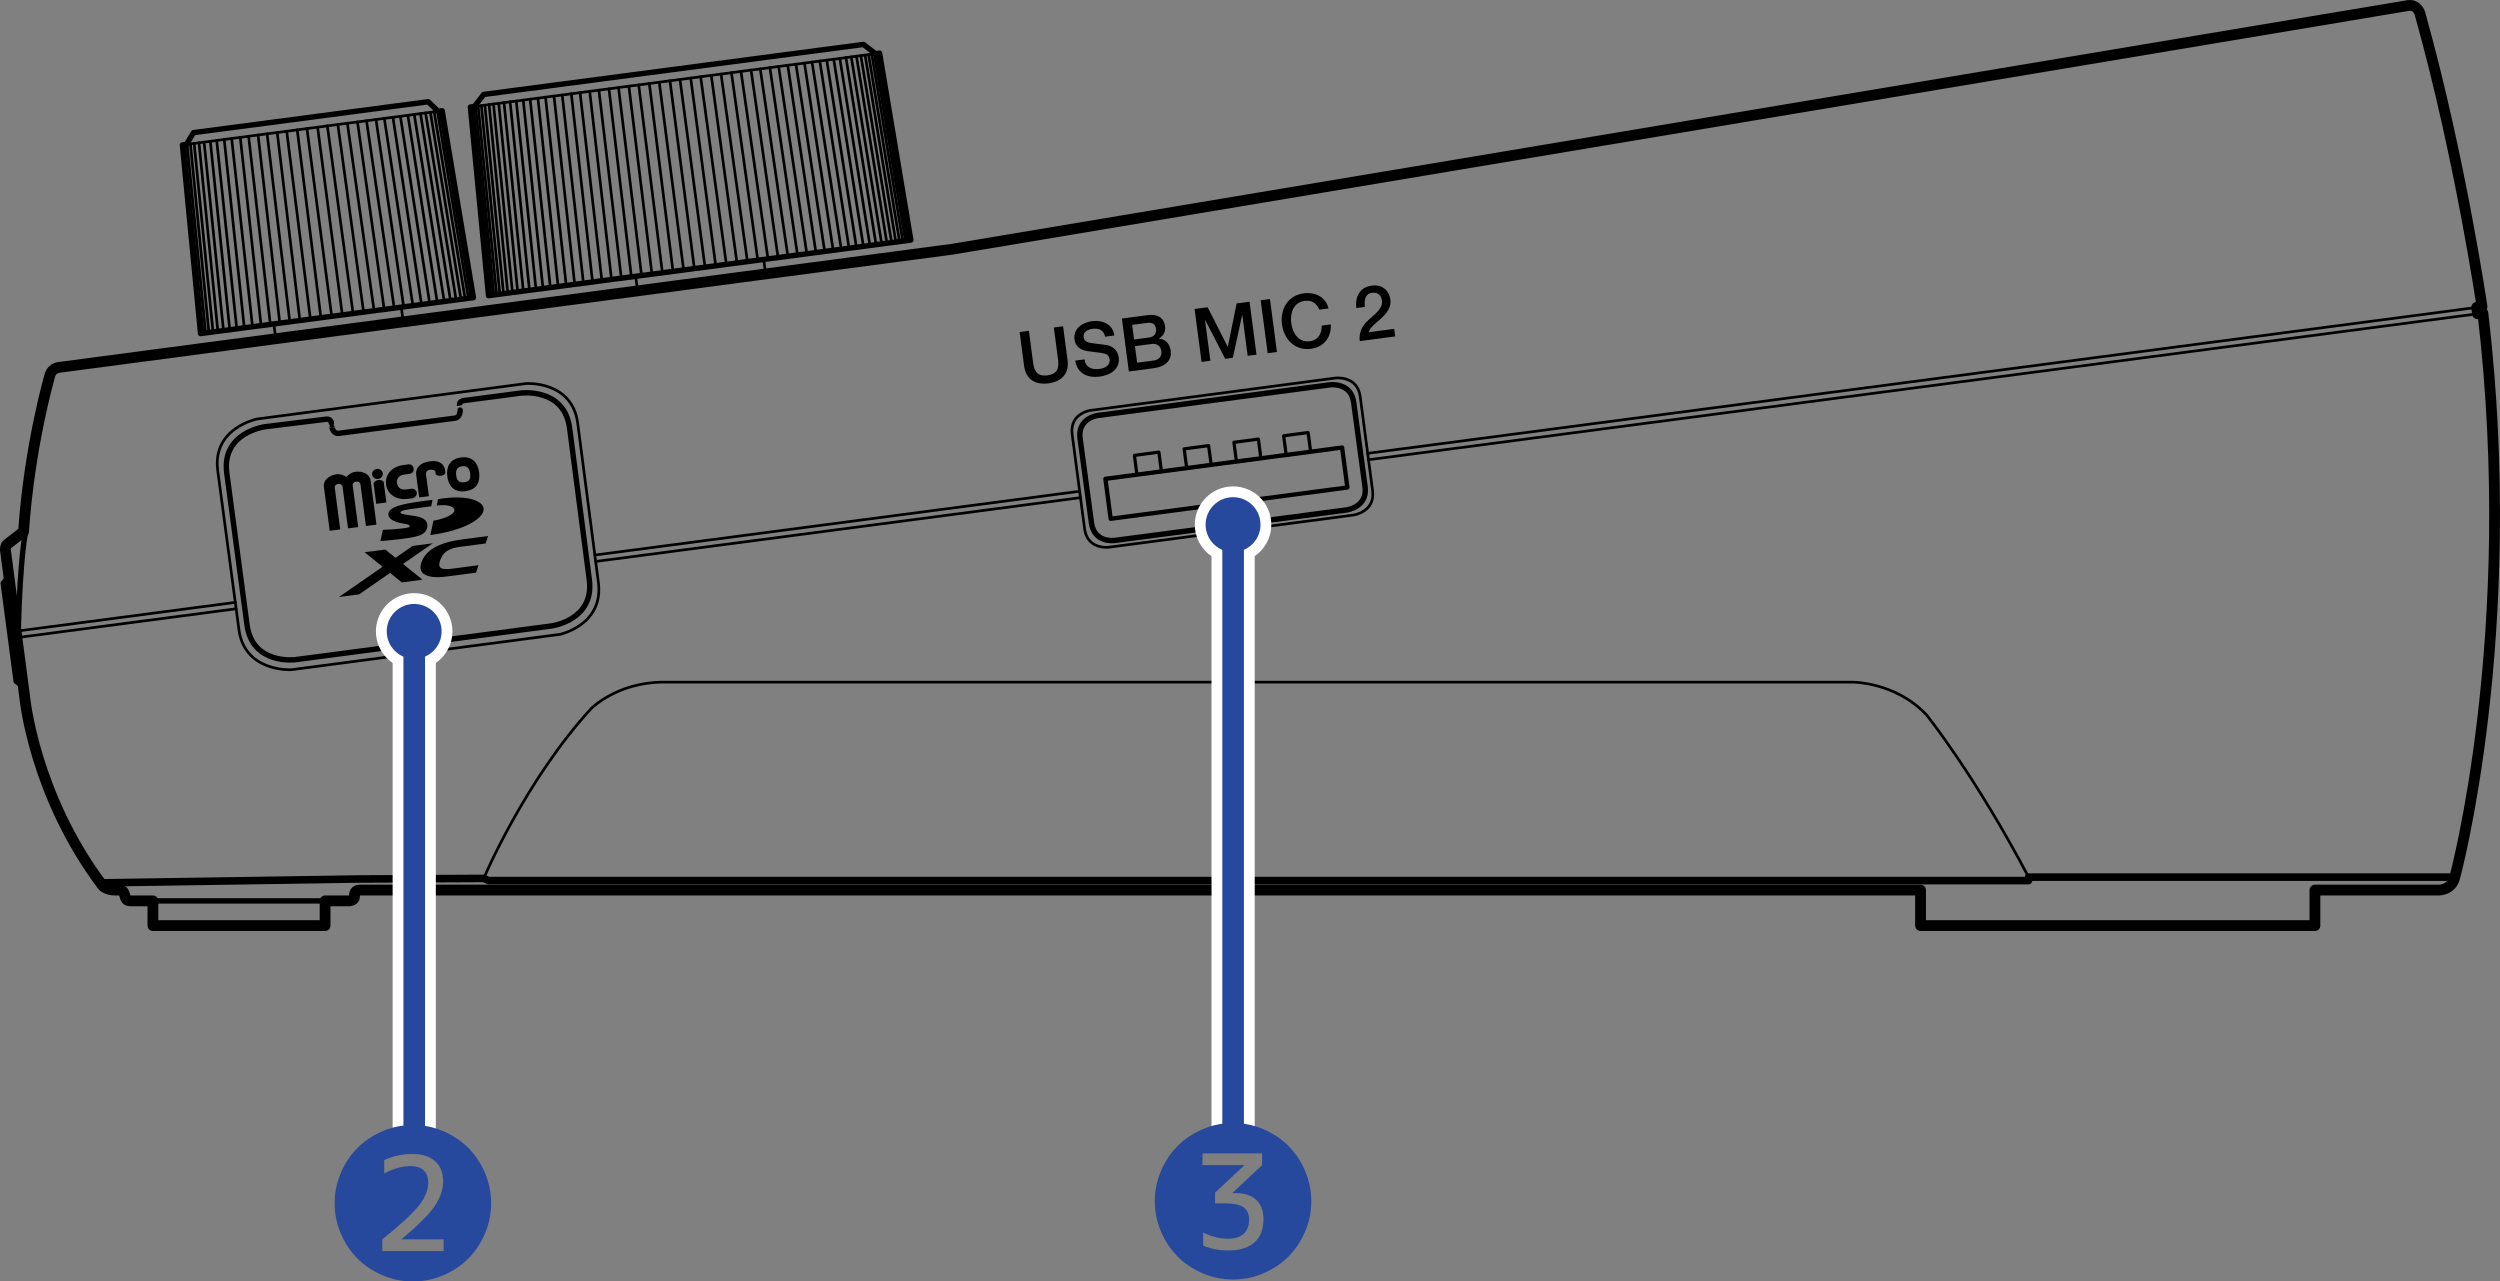 <?xml version="1.0" encoding="utf-8"?>
<!-- Generator: Adobe Illustrator 27.0.0, SVG Export Plug-In . SVG Version: 6.00 Build 0)  -->
<svg version="1.1" xmlns="http://www.w3.org/2000/svg" xmlns:xlink="http://www.w3.org/1999/xlink" x="0px" y="0px"
	 width="231.555px" height="118.694px" viewBox="0 0 231.555 118.694" style="enable-background:new 0 0 231.555 118.694;"
	 xml:space="preserve">
<rect x="0" y="0" width="231.555" height="118.694" fill="#808080" stroke="none"/>
<style type="text/css">
	.st0{display:none;}
	
		.st1{display:inline;fill:#B8B8B8;stroke:#8C8C8C;stroke-width:0.3;stroke-linecap:round;stroke-linejoin:round;stroke-miterlimit:2;}
	.st2{display:inline;fill:none;stroke:#8C8C8C;stroke-width:0.2;stroke-linecap:round;stroke-linejoin:round;stroke-miterlimit:2;}
	.st3{display:inline;}
	
		.st4{display:inline;fill-rule:evenodd;clip-rule:evenodd;fill:none;stroke:#8C8C8C;stroke-width:0.2;stroke-linecap:round;stroke-linejoin:round;stroke-miterlimit:10;}
	.st5{display:inline;fill:none;stroke:#8C8C8C;stroke-width:0.2;stroke-linecap:round;stroke-linejoin:round;stroke-miterlimit:10;}
	
		.st6{display:inline;fill:#FFFFFF;stroke:#000000;stroke-width:0.3;stroke-linecap:round;stroke-linejoin:round;stroke-miterlimit:2;}
	.st7{display:inline;fill:none;stroke:#000000;stroke-width:0.3;stroke-linecap:round;stroke-linejoin:round;stroke-miterlimit:2;}
	.st8{fill:none;stroke:#000000;stroke-linecap:round;stroke-linejoin:round;stroke-miterlimit:10;}
	.st9{fill:none;stroke:#000000;stroke-width:0.5;stroke-linecap:round;stroke-linejoin:round;stroke-miterlimit:10;}
	.st10{fill:none;stroke:#000000;stroke-width:0.25;stroke-linecap:round;stroke-linejoin:round;stroke-miterlimit:10;}
	.st11{fill:none;stroke:#000000;stroke-width:0.7;stroke-linecap:round;stroke-linejoin:round;stroke-miterlimit:10;}
	.st12{fill:none;stroke:#000000;stroke-width:0.5;stroke-linecap:round;stroke-linejoin:round;stroke-miterlimit:2;}
	.st13{fill:none;stroke:#000000;stroke-width:0.25;stroke-linecap:round;stroke-linejoin:round;stroke-miterlimit:2;}
	.st14{fill:none;stroke:#000000;stroke-width:0.4;stroke-linecap:round;stroke-linejoin:round;stroke-miterlimit:2;}
	.st15{fill:none;stroke:#000000;stroke-width:0.3;stroke-linecap:round;stroke-linejoin:round;stroke-miterlimit:2;}
	.st16{fill:none;stroke:#FFFFFF;stroke-width:4;stroke-miterlimit:10;}
	.st17{stroke:#FFFFFF;stroke-width:2;stroke-miterlimit:10;}
	.st18{fill:#26499D;}
	.st19{fill:none;stroke:#26499D;stroke-width:2;stroke-miterlimit:10;}
</style>
<g id="レイヤー_4" class="st0">
	<path class="st1" d="M242.549,194.004l-0.073,0.01l-0.102,0.017l-0.154,0.026l-0.176,0.028l-0.174,0.03l-0.274,0.046l-0.311,0.052
		l-0.283,0.047l-0.305,0.051l-0.303,0.051l-0.433,0.072l-0.284,0.048l-0.403,0.068l-0.461,0.077l-0.37,0.062l-0.41,0.069
		l-0.324,0.054l-0.347,0.058l-0.359,0.06l-0.261,0.044l-0.295,0.049l-0.351,0.059l-0.279,0.047l-0.337,0.056l-0.322,0.054
		l-0.345,0.058l-0.37,0.062l-0.369,0.062l-0.428,0.072l-0.382,0.064l-0.37,0.062l-0.359,0.06l-0.389,0.065l-0.261,0.044l-0.31,0.052
		l-0.334,0.056l-0.284,0.048l-0.308,0.052l-0.266,0.044l-0.266,0.044l-0.365,0.061l-0.275,0.046l-0.265,0.044l-0.296,0.05
		l-0.221,0.037l-0.313,0.052l-0.36,0.06l-0.355,0.059l-0.342,0.057l-0.376,0.063l-0.329,0.055l-0.24,0.04l-0.305,0.051l-0.27,0.045
		l-0.299,0.05l-0.279,0.047l-0.331,0.055l-0.356,0.06l-0.422,0.071l-0.321,0.054l-0.381,0.064l-0.371,0.062l-0.418,0.07
		l-0.398,0.067l-0.415,0.069l-0.362,0.061l-0.386,0.065l-0.482,0.081l-0.424,0.071l-0.361,0.06l-0.472,0.079l-0.313,0.052
		l-0.277,0.046l-0.294,0.049l-0.319,0.053l-0.531,0.089l-0.421,0.07l-0.462,0.077l-0.413,0.069l-0.356,0.06l-0.394,0.066
		l-0.436,0.073l-0.337,0.056l-0.271,0.045l-0.32,0.054l-0.399,0.067l-0.373,0.062l-0.322,0.054l-0.298,0.05l-0.295,0.049
		l-0.295,0.049l-0.386,0.065l-0.333,0.056l-0.565,0.094l-0.421,0.07l-0.467,0.078l-0.673,0.113l-0.382,0.064l-0.474,0.079
		l-0.718,0.12l-0.521,0.087l-0.987,0.165l-0.553,0.093l-28.317,4.741c0,0-0.422-0.229-1.01-0.135
		c-0.588,0.094-0.892,0.452-0.892,0.452l-51.237,8.563l-8.865,1.528l-9.416,1.541l-15.61,2.055l-0.182-1.383l13.628-1.794
		l-2.897-17.309l-0.374,0.049l-1.118-0.858l-0.692,0.091l-0.003-0.02l-14.228,1.873l0.003,0.02l-20.255,2.667l-0.858,1.118
		l-0.374,0.049l1.682,17.469l13.627-1.794l0.183,1.383l-21.736,2.862l-0.181-1.383l6.707-0.883l-2.897-17.309l-0.371,0.049
		l-0.921-0.884l-0.692,0.091l-0.003-0.02l-7.509,0.989l0.003,0.02l-13.536,1.782l-0.66,1.092l-0.371,0.049l1.682,17.469l6.784-0.893
		l0.187,1.383l-20.171,2.656c0,0-0.622,0.093-0.783,0.73c-0.161,0.637-0.22,0.87-0.22,0.87l-0.349,1.46l-0.185,0.845l-0.083,0.38
		l-0.238,1.168l-0.116,0.608l-0.222,1.234l-0.123,0.743l-0.074,0.446l-0.117,0.775l-0.076,0.506l-0.176,1.301l-0.121,0.988
		l-0.122,1.115l-0.043,0.419l-0.104,1.084l-0.046,0.531l-1.456,1.117c0,0-0.272,0.205-0.233,0.496
		c0.038,0.291,0.353,2.678,0.353,2.678l-0.2,0.026l-0.343,0.447l1.197,9.09l0.447,0.343l0.185-0.024l0.074,0.552l0.047,0.334
		l0.048,0.344l0.057,0.365l0.054,0.33l0.058,0.328l0.079,0.448l0.084,0.422l0.092,0.461l0.117,0.527l0.113,0.496l0.122,0.502
		l0.109,0.416l0.091,0.348l0.129,0.456l0.124,0.435l0.139,0.451l0.116,0.375l0.211,0.636l0.247,0.702l0.241,0.645l0.221,0.565
		l0.199,0.493l0.279,0.651l0.351,0.775l0.305,0.635l0.105,0.213l0.249,0.49l0.2,0.382l0.235,0.437l0.249,0.442l0.271,0.471
		l0.33,0.554l0.321,0.512l0.2,0.315l0.3,0.454l0.43,0.624l0.396,0.551l0.179,0.246c0,0,0.107,0.135,0.169,0.192
		c0.062,0.057,0.17,0.148,0.236,0.189c0.066,0.041,0.209,0.124,0.273,0.143c0.065,0.02,0.165,0.061,0.246,0.077
		c0.08,0.016,0.187,0.035,0.264,0.037c0.077,0.003,0.342,0.003,0.342,0.003l0.3,0.001c0,0,0.149,0.011,0.232,0.094
		c0.074,0.074,0.094,0.093,0.122,0.184c0.029,0.091,0.138,0.439,0.138,0.439s0.046,0.137,0.127,0.188
		c0.081,0.052,0.111,0.077,0.214,0.089c0.103,0.011,2.196,0.002,2.196,0.002l0,2.292l15.945,0l-0.011-2.291l2.395-0.005
		c0,0,0.128-0.004,0.244-0.129c0,0,0.094-0.082,0.101-0.249c0.007-0.166,0.01-0.234,0.01-0.234s0.006-0.155,0.098-0.245
		c0.092-0.089,0.162-0.137,0.336-0.137c0.174,0,11.352,0,11.352,0l14.322-0.002l9.901,0.001l95.979,0l10.093,0h2.935v3.289l36.608,0
		l0-3.289l11.437,0.002c0,0,1.146-0.03,1.461-1.198l-0.009-0.004l0.194-0.765l0.199-0.815l0.199-0.849l0.172-0.76l0.182-0.837
		l0.164-0.787l0.148-0.738l0.149-0.774l0.151-0.816l0.137-0.773l0.127-0.75l0.125-0.77l0.109-0.702l0.113-0.757l0.092-0.643
		l0.098-0.715l0.102-0.786l0.088-0.707l0.072-0.606l0.078-0.684l0.073-0.677l0.069-0.669l0.07-0.71l0.057-0.605l0.057-0.647
		l0.059-0.704l0.049-0.619l0.047-0.62l0.045-0.628l0.041-0.615l0.036-0.567l0.037-0.613l0.029-0.504l0.034-0.634l0.024-0.487
		l0.031-0.653l0.019-0.429l0.027-0.661l0.021-0.57l0.034-1.014l0.024-0.799l0.027-1.083l0.018-0.851l0.015-0.889l0.014-1.092
		l0.01-1.151l0.006-1.234l0-1.467l-0.002-0.821l-0.037-2.694c0,0-0.081-2.235-0.1-2.601c-0.019-0.366-0.097-1.747-0.151-2.445
		c-0.054-0.698-0.129-1.611-0.235-2.721c-0.106-1.11-0.213-2.112-0.282-2.702c-0.07-0.59-0.253-2.033-0.253-2.033l-0.496,0.065
		c0,0-0.104-0.589-0.078-0.593c0.026-0.003,0.494-0.065,0.494-0.065l-0.063-0.49l-0.178-1.194c0,0-0.08-0.572-0.104-0.705
		c-0.023-0.133-0.111-0.722-0.139-0.879c-0.027-0.158-0.134-0.803-0.134-0.803l-0.112-0.68l-0.116-0.679l-0.085-0.485l-0.114-0.64
		l-0.179-0.977l-0.117-0.624l-0.104-0.546l-0.209-1.062l-0.193-0.96l-0.162-0.789l-0.178-0.845l-0.144-0.677l-0.211-0.968
		l-0.21-0.95l-0.202-0.895l-0.14-0.616l-0.169-0.728l-0.255-1.08l-0.191-0.804l-0.191-0.787l-0.303-1.24l-0.222-0.895l-0.254-1.014
		l-0.265-1.044l-0.28-1.088l-0.259-1.004l-0.182-0.698l-0.082-0.311l-0.018-0.072l-0.033-0.073l-0.049-0.1l-0.071-0.107
		l-0.105-0.117l-0.099-0.083l-0.166-0.097l-0.124-0.049l-0.162-0.036c0,0-0.119-0.01-0.144-0.009
		C242.608,194.001,242.549,194.004,242.549,194.004z"/>
	<line class="st2" x1="21.604" y1="256.913" x2="21.031" y2="252.565"/>
	<line class="st2" x1="21.447" y1="251.907" x2="21.525" y2="252.5"/>
	<line class="st2" x1="42.132" y1="249.787" x2="42.054" y2="249.194"/>
	<line class="st2" x1="50.183" y1="222.794" x2="47.893" y2="205.405"/>
	<line class="st2" x1="48.879" y1="205.275" x2="51.168" y2="222.665"/>
	<line class="st2" x1="48.212" y1="223.054" x2="46.018" y2="205.652"/>
	<line class="st2" x1="46.991" y1="205.524" x2="49.186" y2="222.926"/>
	<line class="st2" x1="46.302" y1="223.305" x2="44.2" y2="205.891"/>
	<line class="st2" x1="45.138" y1="205.768" x2="47.239" y2="223.182"/>
	<line class="st2" x1="44.499" y1="223.543" x2="42.486" y2="206.117"/>
	<line class="st2" x1="43.364" y1="206.001" x2="45.378" y2="223.427"/>
	<line class="st2" x1="42.849" y1="223.76" x2="40.917" y2="206.324"/>
	<line class="st2" x1="41.714" y1="206.219" x2="43.646" y2="223.655"/>
	<line class="st2" x1="41.391" y1="223.952" x2="39.531" y2="206.506"/>
	<line class="st2" x1="40.229" y1="206.414" x2="42.088" y2="223.86"/>
	<line class="st2" x1="40.162" y1="224.114" x2="38.364" y2="206.66"/>
	<line class="st2" x1="38.944" y1="206.583" x2="40.742" y2="224.037"/>
	<line class="st2" x1="39.192" y1="224.241" x2="37.444" y2="206.781"/>
	<line class="st2" x1="37.891" y1="206.722" x2="39.64" y2="224.182"/>
	<line class="st2" x1="38.505" y1="224.332" x2="36.793" y2="206.866"/>
	<line class="st2" x1="37.098" y1="206.826" x2="38.809" y2="224.292"/>
	<line class="st2" x1="36.582" y1="206.894" x2="38.271" y2="224.363"/>
	<line class="st2" x1="63.08" y1="221.096" x2="60.191" y2="203.786"/>
	<line class="st2" x1="62.542" y1="221.167" x2="59.675" y2="203.854"/>
	<line class="st2" x1="59.979" y1="203.814" x2="62.846" y2="221.127"/>
	<line class="st2" x1="61.711" y1="221.277" x2="58.881" y2="203.959"/>
	<line class="st2" x1="59.329" y1="203.9" x2="62.159" y2="221.218"/>
	<line class="st2" x1="60.609" y1="221.422" x2="57.829" y2="204.097"/>
	<line class="st2" x1="58.408" y1="204.021" x2="61.189" y2="221.345"/>
	<line class="st2" x1="59.263" y1="221.599" x2="56.544" y2="204.266"/>
	<line class="st2" x1="57.241" y1="204.174" x2="59.96" y2="221.507"/>
	<line class="st2" x1="57.705" y1="221.804" x2="55.058" y2="204.462"/>
	<line class="st2" x1="55.856" y1="204.357" x2="58.502" y2="221.699"/>
	<line class="st2" x1="55.974" y1="222.032" x2="53.408" y2="204.679"/>
	<line class="st2" x1="54.287" y1="204.563" x2="56.852" y2="221.916"/>
	<line class="st2" x1="54.112" y1="222.277" x2="51.635" y2="204.912"/>
	<line class="st2" x1="52.572" y1="204.789" x2="55.049" y2="222.154"/>
	<line class="st2" x1="52.166" y1="222.533" x2="49.781" y2="205.157"/>
	<line class="st2" x1="50.755" y1="205.028" x2="53.139" y2="222.405"/>
	<line class="st2" x1="69.106" y1="220.303" x2="67.278" y2="202.853"/>
	<line class="st2" x1="67.925" y1="202.768" x2="69.753" y2="220.218"/>
	<line class="st2" x1="67.934" y1="220.457" x2="66.143" y2="203.003"/>
	<line class="st2" x1="66.71" y1="202.928" x2="68.501" y2="220.383"/>
	<line class="st2" x1="66.928" y1="220.59" x2="65.17" y2="203.131"/>
	<line class="st2" x1="65.652" y1="203.067" x2="67.41" y2="220.526"/>
	<line class="st2" x1="66.101" y1="220.699" x2="64.37" y2="203.236"/>
	<line class="st2" x1="64.761" y1="203.184" x2="66.493" y2="220.647"/>
	<line class="st2" x1="65.46" y1="220.783" x2="63.75" y2="203.317"/>
	<line class="st2" x1="64.048" y1="203.278" x2="65.758" y2="220.744"/>
	<line class="st2" x1="65.012" y1="220.842" x2="63.318" y2="203.374"/>
	<line class="st2" x1="63.518" y1="203.348" x2="65.212" y2="220.816"/>
	<line class="st2" x1="84.763" y1="218.242" x2="82.443" y2="200.857"/>
	<line class="st2" x1="73.714" y1="245.026" x2="73.974" y2="247.002"/>
	<line class="st2" x1="73.85" y1="245.612" x2="73.772" y2="245.019"/>
	<line class="st2" x1="82.782" y1="218.503" x2="80.523" y2="201.109"/>
	<line class="st2" x1="81.516" y1="200.979" x2="83.774" y2="218.372"/>
	<line class="st2" x1="80.816" y1="218.761" x2="78.619" y2="201.36"/>
	<line class="st2" x1="79.601" y1="201.231" x2="81.798" y2="218.632"/>
	<line class="st2" x1="78.886" y1="219.016" x2="76.749" y2="201.606"/>
	<line class="st2" x1="77.71" y1="201.48" x2="79.848" y2="218.889"/>
	<line class="st2" x1="77.011" y1="219.262" x2="74.932" y2="201.845"/>
	<line class="st2" x1="75.864" y1="201.723" x2="77.942" y2="219.14"/>
	<line class="st2" x1="75.21" y1="219.499" x2="73.188" y2="202.075"/>
	<line class="st2" x1="74.08" y1="201.958" x2="76.102" y2="219.382"/>
	<line class="st2" x1="73.502" y1="219.724" x2="71.534" y2="202.293"/>
	<line class="st2" x1="72.377" y1="202.182" x2="74.345" y2="219.613"/>
	<line class="st2" x1="71.905" y1="219.935" x2="69.987" y2="202.496"/>
	<line class="st2" x1="70.773" y1="202.393" x2="72.691" y2="219.831"/>
	<line class="st2" x1="70.435" y1="220.128" x2="68.564" y2="202.684"/>
	<line class="st2" x1="69.284" y1="202.589" x2="71.155" y2="220.033"/>
	<line class="st2" x1="101.127" y1="216.087" x2="98.307" y2="198.768"/>
	<line class="st2" x1="100.036" y1="216.231" x2="97.248" y2="198.907"/>
	<line class="st2" x1="97.816" y1="198.833" x2="100.604" y2="216.156"/>
	<line class="st2" x1="98.784" y1="216.396" x2="96.034" y2="199.067"/>
	<line class="st2" x1="96.681" y1="198.982" x2="99.431" y2="216.311"/>
	<line class="st2" x1="97.382" y1="216.58" x2="94.675" y2="199.246"/>
	<line class="st2" x1="95.395" y1="199.151" x2="98.102" y2="216.486"/>
	<line class="st2" x1="95.847" y1="216.783" x2="93.185" y2="199.442"/>
	<line class="st2" x1="93.971" y1="199.339" x2="96.632" y2="216.679"/>
	<line class="st2" x1="94.192" y1="217.001" x2="91.581" y2="199.653"/>
	<line class="st2" x1="92.424" y1="199.542" x2="95.035" y2="216.89"/>
	<line class="st2" x1="92.435" y1="217.232" x2="89.879" y2="199.878"/>
	<line class="st2" x1="90.77" y1="199.76" x2="93.327" y2="217.114"/>
	<line class="st2" x1="90.595" y1="217.474" x2="88.095" y2="200.112"/>
	<line class="st2" x1="89.026" y1="199.99" x2="91.526" y2="217.351"/>
	<line class="st2" x1="88.69" y1="217.725" x2="86.248" y2="200.356"/>
	<line class="st2" x1="87.21" y1="200.229" x2="89.651" y2="217.598"/>
	<line class="st2" x1="86.739" y1="217.982" x2="84.358" y2="200.604"/>
	<line class="st2" x1="85.34" y1="200.475" x2="87.721" y2="217.852"/>
	<line class="st2" x1="83.435" y1="200.726" x2="85.755" y2="218.111"/>
	<line class="st2" x1="103.325" y1="215.798" x2="100.441" y2="198.487"/>
	<line class="st2" x1="100.641" y1="198.461" x2="103.525" y2="215.772"/>
	<line class="st2" x1="102.78" y1="215.87" x2="99.911" y2="198.557"/>
	<line class="st2" x1="100.208" y1="198.518" x2="103.077" y2="215.831"/>
	<line class="st2" x1="102.044" y1="215.967" x2="99.197" y2="198.651"/>
	<line class="st2" x1="99.589" y1="198.599" x2="102.436" y2="215.915"/>
	<line class="st2" x1="98.789" y1="198.705" x2="101.609" y2="216.024"/>
	<line class="st2" x1="36.548" y1="206.899" x2="60.382" y2="203.761"/>
	<line class="st2" x1="63.318" y1="203.374" x2="100.641" y2="198.461"/>
	<line class="st2" x1="90.197" y1="217.526" x2="78.339" y2="219.088"/>
	<line class="st2" x1="56.576" y1="221.953" x2="44.775" y2="223.506"/>
	<line class="st2" x1="42.054" y1="249.194" x2="42.097" y2="249.189"/>
	<line class="st2" x1="73.714" y1="245.026" x2="73.772" y2="245.019"/>
	<line class="st2" x1="21.031" y1="252.565" x2="42.132" y2="249.787"/>
	<line class="st2" x1="73.85" y1="245.612" x2="119.538" y2="239.597"/>
	<line class="st2" x1="145.775" y1="236.142" x2="248.992" y2="222.554"/>
	<line class="st2" x1="74.036" y1="246.994" x2="73.974" y2="247.002"/>
	<line class="st2" x1="74.366" y1="248.464" x2="250.49" y2="237.692"/>
	<line class="st2" x1="28.765" y1="275.299" x2="33.626" y2="275.227"/>
	<polyline class="st2" points="28.765,275.299 29.219,275.295 30.505,275.276 32.536,275.243 	"/>
	<line class="st2" x1="184.298" y1="275.176" x2="88.32" y2="275.194"/>
	<line class="st2" x1="206.893" y1="275.06" x2="193.586" y2="275.06"/>
	<line class="st2" x1="64.721" y1="275.069" x2="79.155" y2="275.069"/>
	<line class="st2" x1="33.626" y1="276.937" x2="49.571" y2="276.937"/>
	<path class="st2" d="M74.366,248.464c0.109-0.505,0.131-1.025,0.063-1.537"/>
	<path class="st2" d="M73.978,248.388c0.1-0.458,0.12-0.929,0.058-1.393"/>
	<polyline class="st2" points="21.553,256.572 21.462,255.672 21.402,254.955 21.35,254.145 21.312,253.334 21.29,252.531 	"/>
	<polyline class="st2" points="190.913,256.694 191.175,256.697 191.438,256.707 191.702,256.724 191.967,256.749 192.233,256.782 
		192.498,256.822 192.763,256.869 193.026,256.924 193.289,256.986 193.32,256.994 193.47,257.034 193.727,257.108 193.98,257.188 
		194.23,257.275 194.476,257.369 194.64,257.436 194.88,257.54 195.115,257.651 195.345,257.767 195.571,257.89 195.793,258.019 
		196.014,258.155 196.234,258.3 196.452,258.453 196.587,258.551 196.803,258.717 197.016,258.89 197.226,259.07 197.434,259.258 
		197.514,259.333 197.717,259.531 197.917,259.735 198.112,259.946 198.304,260.163 198.346,260.213 198.532,260.437 
		198.713,260.668 198.89,260.905 199.061,261.147 199.079,261.173 	"/>
	<polyline class="st2" points="105.989,256.694 110.236,256.692 118.728,256.69 127.221,256.69 131.467,256.69 139.959,256.691 
		148.451,256.693 156.944,256.694 165.436,256.696 173.929,256.698 182.421,256.699 190.914,256.699 	"/>
	<polyline class="st2" points="80.713,257.253 83.241,257.252 85.768,257.251 88.296,257.251 90.823,257.251 93.351,257.25 
		95.878,257.25 98.406,257.25 100.933,257.249 103.461,257.248 105.988,257.247 	"/>
	<polyline class="st2" points="80.715,256.678 80.633,256.68 80.327,256.693 80.032,256.711 79.746,256.736 79.469,256.767 
		79.2,256.804 78.94,256.847 78.687,256.895 78.441,256.949 78.196,257.01 77.951,257.079 77.706,257.154 77.461,257.238 
		77.215,257.328 76.97,257.426 76.726,257.532 76.482,257.645 76.29,257.739 76.134,257.82 75.896,257.949 75.664,258.083 
		75.436,258.223 75.213,258.367 74.996,258.517 74.784,258.671 74.577,258.831 74.377,258.994 74.181,259.163 73.986,259.34 
		73.794,259.524 73.604,259.716 73.417,259.916 73.232,260.123 73.05,260.337 72.871,260.559 72.801,260.649 	"/>
	<polyline class="st2" points="73.273,260.98 73.361,260.862 73.519,260.66 73.682,260.463 73.849,260.272 74.019,260.086 
		74.194,259.906 74.372,259.732 74.553,259.564 74.737,259.402 74.925,259.245 75.089,259.116 75.285,258.969 75.485,258.827 
		75.688,258.691 75.895,258.561 76.105,258.437 76.318,258.319 76.533,258.207 76.751,258.101 76.973,258.001 77.197,257.907 
		77.424,257.819 77.654,257.737 77.86,257.669 78.094,257.599 78.329,257.536 78.565,257.479 78.804,257.429 79.045,257.385 
		79.289,257.347 79.536,257.315 79.786,257.29 80.037,257.271 80.291,257.258 80.546,257.253 80.713,257.253 	"/>
	<polyline class="st2" points="72.801,260.649 72.282,261.34 71.607,262.258 70.958,263.162 70.333,264.053 69.738,264.925 
		69.162,265.791 69.082,265.913 68.546,266.746 68.04,267.554 67.657,268.182 67.203,268.95 66.774,269.7 66.368,270.435 
		65.984,271.156 65.789,271.533 65.442,272.226 65.118,272.903 64.813,273.567 64.529,274.218 64.263,274.858 	"/>
	<polyline class="st2" points="64.743,274.99 65.015,274.346 65.305,273.693 65.614,273.03 65.942,272.356 66.29,271.67 
		66.464,271.337 66.844,270.631 67.246,269.912 67.455,269.547 67.892,268.805 68.354,268.045 68.517,267.784 69.018,266.994 
		69.549,266.179 69.638,266.046 70.211,265.195 70.808,264.334 71.429,263.458 72.075,262.571 72.746,261.672 73.273,260.98 	"/>
	<polyline class="st2" points="52.744,275.941 52.744,275.939 52.744,275.936 52.744,275.93 52.744,275.922 52.744,275.912 
		52.743,275.9 52.743,275.869 52.743,275.829 52.742,275.781 52.742,275.723 52.742,275.658 52.741,275.584 52.741,275.502 
		52.741,275.423 52.741,275.32 52.74,275.224 52.74,275.121 52.74,275.117 52.74,275.015 52.74,274.912 	"/>
	<polyline class="st2" points="64.263,274.858 63.687,274.862 62.534,274.869 61.382,274.875 61.094,274.876 59.942,274.881 
		59.654,274.881 58.501,274.883 58.213,274.884 57.061,274.886 56.773,274.887 55.621,274.891 55.044,274.894 53.892,274.902 
		52.74,274.912 	"/>
	<polyline class="st2" points="74.248,245.559 74.266,245.696 74.284,245.833 74.302,245.97 74.321,246.106 74.339,246.243 
		74.357,246.38 74.375,246.517 74.393,246.653 74.411,246.79 74.429,246.927 	"/>
	<polyline class="st2" points="246.823,274.747 246.78,274.75 246.683,274.753 246.521,274.757 246.289,274.76 245.989,274.763 
		245.624,274.766 245.196,274.768 244.704,274.77 244.149,274.772 243.531,274.773 242.117,274.775 240.477,274.776 
		238.625,274.776 236.576,274.775 234.344,274.771 232.269,274.768 229.412,274.763 226.847,274.755 223.991,274.747 
		221.152,274.741 221.115,274.741 218.259,274.742 	"/>
	<polyline class="st2" points="206.893,275.06 206.933,275.065 206.984,275.07 207.034,275.073 207.084,275.075 207.135,275.076 
		207.144,275.076 207.195,275.075 207.245,275.073 207.295,275.07 207.345,275.065 207.396,275.06 	"/>
	<polyline class="st2" points="206.848,274.934 206.293,273.9 205.719,272.859 205.126,271.808 204.951,271.502 204.332,270.438 
		203.692,269.364 203.031,268.28 202.349,267.183 201.643,266.073 200.914,264.949 200.16,263.81 199.38,262.654 198.578,261.487 	
		"/>
	<polyline class="st2" points="206.893,275.06 206.892,275.054 206.889,275.041 206.886,275.028 206.884,275.02 206.88,275.007 
		206.876,274.995 206.871,274.982 206.866,274.97 206.86,274.958 206.855,274.945 206.848,274.934 	"/>
	<polyline class="st2" points="198.578,261.487 198.518,261.398 198.358,261.168 198.194,260.943 198.026,260.725 197.853,260.513 
		197.678,260.307 197.498,260.108 197.316,259.916 197.131,259.731 197.042,259.645 196.852,259.47 196.659,259.301 
		196.463,259.139 196.265,258.984 196.125,258.879 195.924,258.737 195.721,258.601 195.516,258.473 195.311,258.352 
		195.102,258.238 194.889,258.128 194.672,258.025 194.451,257.928 194.279,257.857 194.052,257.771 193.821,257.69 
		193.587,257.616 193.35,257.548 193.187,257.506 193.112,257.487 192.869,257.432 192.625,257.384 192.38,257.343 192.135,257.309 
		191.889,257.282 191.644,257.262 191.399,257.249 191.156,257.243 190.914,257.244 	"/>
	<polyline class="st2" points="184.298,275.176 184.612,275.168 185.541,275.149 185.846,275.144 186.775,275.131 187.062,275.129 
		187.991,275.124 188.253,275.123 189.182,275.123 189.412,275.123 190.341,275.121 190.581,275.12 191.465,275.112 
		191.764,275.108 192.547,275.092 192.9,275.083 193.586,275.06 	"/>
	<polyline class="st2" points="73.852,245.611 73.871,245.75 73.889,245.888 73.907,246.026 73.926,246.164 73.944,246.303 
		73.962,246.441 73.981,246.579 73.999,246.718 74.017,246.856 74.036,246.994 	"/>
	<polyline class="st2" points="74.429,246.927 74.393,246.932 74.353,246.937 74.319,246.942 74.28,246.948 74.252,246.952 
		74.212,246.958 74.192,246.962 74.153,246.968 74.143,246.97 74.104,246.977 74.084,246.981 74.067,246.984 74.054,246.988 
		74.044,246.99 74.038,246.993 74.037,246.993 74.036,246.994 	"/>
	<polyline class="st2" points="74.366,248.464 74.33,248.456 74.292,248.448 74.258,248.44 74.22,248.432 74.192,248.427 
		74.153,248.419 74.133,248.415 74.095,248.407 74.085,248.405 74.046,248.398 74.026,248.394 74.01,248.391 73.996,248.389 
		73.987,248.388 73.98,248.387 73.98,248.387 73.978,248.388 	"/>
	<polyline class="st2" points="80.715,256.678 81.979,256.679 84.507,256.68 87.034,256.682 88.298,256.683 90.825,256.684 
		93.352,256.686 95.88,256.687 98.407,256.688 100.935,256.689 103.462,256.689 105.989,256.688 	"/>
	<polyline class="st2" points="33.546,275.228 35.104,275.205 35.194,275.204 36.844,275.178 37.1,275.174 38.749,275.147 
		39.152,275.141 40.802,275.115 41.962,275.096 43.611,275.071 45.261,275.044 46.742,275.02 48.391,274.992 50.041,274.963 	"/>
	<polyline class="st2" points="50.041,274.963 50.174,274.96 50.444,274.955 50.714,274.95 50.85,274.948 51.12,274.943 
		51.39,274.938 51.66,274.932 51.93,274.927 52.2,274.922 52.47,274.917 52.74,274.912 	"/>
	<polyline class="st2" points="218.259,274.742 218.069,274.742 217.683,274.741 217.298,274.74 217.105,274.74 216.72,274.738 
		216.334,274.737 216.141,274.736 215.755,274.734 215.37,274.732 215.176,274.731 214.79,274.729 214.405,274.727 	"/>
	<polyline class="st2" points="207.351,274.723 207.354,274.739 207.361,274.773 207.366,274.806 207.369,274.824 207.374,274.857 
		207.379,274.891 207.383,274.924 207.387,274.958 207.391,274.992 207.393,275.026 207.396,275.06 	"/>
	<polyline class="st2" points="214.405,274.727 214.052,274.726 213.347,274.723 212.641,274.721 212.289,274.721 211.583,274.721 
		210.878,274.721 210.525,274.721 209.82,274.722 209.115,274.722 208.762,274.722 208.057,274.723 207.351,274.723 	"/>
	<polyline class="st2" points="105.988,257.252 114.481,257.247 122.973,257.244 131.466,257.242 139.959,257.242 148.451,257.243 
		156.944,257.244 165.436,257.246 173.929,257.247 182.421,257.249 190.914,257.249 	"/>
	<polyline class="st2" points="79.155,275.069 79.866,275.093 80.626,275.111 81.264,275.122 82.156,275.131 82.375,275.132 
		82.603,275.133 83.519,275.135 83.775,275.135 84.692,275.137 84.971,275.139 85.888,275.147 86.183,275.151 87.1,275.166 
		87.404,275.172 88.32,275.194 	"/>
	<polyline class="st2" points="64.743,274.99 64.742,274.994 64.739,275.002 64.736,275.01 64.735,275.013 64.732,275.021 
		64.73,275.029 64.727,275.037 64.725,275.045 64.724,275.053 64.722,275.061 64.721,275.069 	"/>
	<polyline class="st2" points="64.743,274.99 64.707,274.984 64.658,274.974 64.609,274.963 64.561,274.952 64.512,274.939 
		64.5,274.935 64.452,274.922 64.404,274.907 64.357,274.891 64.31,274.875 64.263,274.858 	"/>
	<polyline class="st2" points="199.079,261.173 199.756,262.164 200.544,263.337 201.304,264.491 202.031,265.617 202.743,266.743 
		203.434,267.857 203.522,268.002 204.187,269.102 204.832,270.191 205.455,271.27 205.64,271.595 206.233,272.654 206.805,273.698 
		207.355,274.729 	"/>
	<line class="st2" x1="20.953" y1="251.972" x2="20.303" y2="247.032"/>
	<line class="st2" x1="21.25" y1="251.933" x2="20.187" y2="243.858"/>
	<line class="st2" x1="56.786" y1="223.332" x2="44.957" y2="224.89"/>
	<line class="st2" x1="94.866" y1="218.319" x2="78.522" y2="220.471"/>
	<line class="st2" x1="105.989" y1="217.684" x2="106.097" y2="217.67"/>
	<line class="st2" x1="248.858" y1="221.968" x2="146.137" y2="235.492"/>
	<line class="st2" x1="119.461" y1="239.004" x2="73.714" y2="245.026"/>
	<line class="st2" x1="20.953" y1="251.972" x2="42.097" y2="249.189"/>
	<path class="st2" d="M106.097,217.67c6.113-0.97,12.219-1.989,18.315-3.058"/>
	<polyline class="st2" points="205.873,201.029 197.727,202.385 189.581,203.742 181.434,205.1 173.288,206.458 165.142,207.817 
		156.996,209.176 148.85,210.535 140.704,211.894 132.558,213.254 124.412,214.613 	"/>
	<polyline class="st2" points="205.727,200.165 205.727,200.165 205.727,200.165 205.727,200.166 205.727,200.166 205.727,200.166 
		205.727,200.166 205.727,200.167 205.727,200.167 205.727,200.167 205.727,200.167 205.727,200.168 	"/>
	<polyline class="st2" points="243.605,194.745 243.604,194.745 243.602,194.745 243.599,194.745 243.594,194.745 243.588,194.746 
		243.581,194.747 243.563,194.749 243.539,194.753 243.51,194.757 243.475,194.762 243.435,194.768 243.338,194.783 
		243.219,194.801 243.077,194.823 242.911,194.849 242.722,194.879 242.511,194.913 242.276,194.95 242.019,194.991 
		241.438,195.084 240.77,195.192 240.015,195.316 239.177,195.453 238.256,195.604 237.256,195.769 236.18,195.947 235.029,196.137 
		232.517,196.555 229.749,197.016 226.752,197.517 223.559,198.052 220.203,198.616 216.718,199.202 213.143,199.805 
		209.516,200.415 205.873,201.029 	"/>
	<polyline class="st2" points="105.989,217.685 104.494,217.886 103.745,217.98 102.996,218.076 101.5,218.273 100.004,218.471 
		98.508,218.668 97.012,218.864 95.515,219.061 94.019,219.258 91.027,219.651 88.034,220.045 85.042,220.438 82.049,220.832 
		76.064,221.619 70.079,222.406 64.094,223.194 61.102,223.589 58.11,223.983 55.117,224.377 53.621,224.574 52.126,224.774 
		49.134,225.17 47.636,225.363 46.14,225.551 43.178,225.915 40.298,226.267 37.54,226.607 34.947,226.927 32.557,227.218 
		31.451,227.352 30.408,227.478 29.434,227.596 28.531,227.706 27.704,227.807 26.955,227.899 26.287,227.982 25.702,228.055 
		25.442,228.088 25.204,228.118 24.987,228.146 24.793,228.171 24.621,228.193 24.472,228.213 24.345,228.229 24.29,228.236 
		24.241,228.243 24.198,228.248 24.161,228.253 24.129,228.258 24.103,228.261 24.082,228.264 24.074,228.265 24.068,228.266 
		24.063,228.267 24.059,228.267 24.057,228.268 24.056,228.268 	"/>
	<path class="st3" d="M113.903,224.248l0.859-0.113l0.376,2.857c0.087,0.659,0.228,1.416,1.341,1.27
		c1.113-0.146,1.054-0.914,0.967-1.574l-0.376-2.857l0.858-0.113l0.413,3.139c0.165,1.257-0.556,1.988-1.765,2.147
		c-1.209,0.159-2.095-0.36-2.26-1.617L113.903,224.248z"/>
	<path class="st3" d="M119.913,226.783c0.099,0.756,0.694,0.978,1.382,0.887c0.756-0.099,0.988-0.507,0.939-0.878
		c-0.05-0.378-0.276-0.502-0.485-0.551c-0.361-0.085-0.819-0.116-1.516-0.213c-0.868-0.116-1.182-0.592-1.249-1.1
		c-0.129-0.982,0.717-1.562,1.603-1.678c1.023-0.135,1.953,0.295,2.088,1.319l-0.859,0.113c-0.124-0.627-0.581-0.804-1.172-0.727
		c-0.398,0.052-0.881,0.263-0.816,0.757c0.045,0.343,0.304,0.505,0.667,0.555c0.078,0.011,1.201,0.15,1.465,0.192
		c0.671,0.107,1.052,0.616,1.119,1.124c0.145,1.099-0.773,1.667-1.748,1.795c-1.12,0.147-2.097-0.269-2.277-1.482L119.913,226.783z"
		/>
	<path class="st3" d="M123.373,223.002l2.383-0.314c0.879-0.116,1.508,0.207,1.616,1.024c0.065,0.494-0.142,0.885-0.563,1.136
		l0.002,0.013c0.615,0.052,0.999,0.477,1.087,1.143c0.101,0.77-0.356,1.437-1.626,1.605l-2.253,0.297L123.373,223.002z
		 M124.502,224.942l1.401-0.184c0.412-0.054,0.689-0.335,0.632-0.775c-0.065-0.494-0.343-0.639-0.81-0.578l-1.401,0.184
		L124.502,224.942z M124.785,227.092l1.518-0.2c0.522-0.069,0.787-0.39,0.722-0.884c-0.063-0.481-0.402-0.716-0.924-0.647
		l-1.518,0.2L124.785,227.092z"/>
	<path class="st3" d="M130.107,222.115l1.209-0.159l1.858,3.661l0.014-0.002l0.813-4.013l1.195-0.157l0.646,4.904l-0.817,0.108
		l-0.498-3.784l-0.014,0.002l-0.862,3.963l-0.707,0.093l-1.858-3.605l-0.014,0.002l0.498,3.784l-0.817,0.108L130.107,222.115z"/>
	<path class="st3" d="M136.23,221.309l0.858-0.113l0.646,4.904l-0.858,0.113L136.23,221.309z"/>
	<path class="st3" d="M141.656,222.181c-0.218-0.544-0.637-0.908-1.351-0.814c-1.051,0.138-1.368,1.123-1.244,2.065
		c0.124,0.941,0.685,1.81,1.736,1.672c0.762-0.1,1.106-0.725,1.081-1.449l0.838-0.11c0.086,1.183-0.639,2.103-1.827,2.26
		c-1.47,0.194-2.503-0.858-2.687-2.259c-0.185-1.401,0.541-2.685,2.011-2.878c1.107-0.138,2.059,0.358,2.302,1.402L141.656,222.181z
		"/>
	<path class="st3" d="M148.687,224.658l-3.283,0.432c-0.097-0.791,0.229-1.442,0.818-1.96c0.565-0.535,1.326-1.02,1.241-1.77
		c-0.038-0.344-0.249-0.834-0.923-0.745c-0.618,0.081-0.734,0.635-0.666,1.31l-0.783,0.103c-0.14-1.064,0.34-1.931,1.411-2.072
		c1.174-0.155,1.658,0.655,1.74,1.274c0.1,0.762-0.359,1.305-0.858,1.762c-0.506,0.458-1.051,0.83-1.132,1.274l2.342-0.308
		L148.687,224.658z"/>
	<path class="st4" d="M77.706,244.162l32.404-4.266c0.891-0.117,1.468-0.906,1.353-1.781l-2.062-15.666
		c-0.109-0.831-0.87-1.444-1.762-1.326l-32.404,4.266c-0.891,0.117-1.512,0.911-1.403,1.743l2.062,15.666
		C76.009,243.673,76.815,244.279,77.706,244.162"/>
	<path class="st5" d="M77.706,244.162l32.404-4.266c0.891-0.117,1.468-0.906,1.353-1.781l-2.062-15.666
		c-0.109-0.831-0.87-1.444-1.762-1.326l-32.404,4.266c-0.891,0.117-1.512,0.911-1.403,1.743l2.062,15.666
		C76.009,243.673,76.815,244.279,77.706,244.162z"/>
	<path class="st6" d="M143.138,228.513c0,0,2.047-0.269,2.308,1.714l1.148,8.723l0-0.002c0.261,1.984-1.784,2.256-1.784,2.256
		l-22.656,2.98c0,0-1.976,0.265-2.237-1.718l-1.148-8.723l0,0.002c-0.261-1.984,1.715-2.244,1.715-2.244l0,0.002L143.138,228.513z"
		/>
	
		<rect x="131.26" y="227.157" transform="matrix(-0.131 -0.991 0.991 -0.131 -85.677 401.301)" class="st7" width="3.733" height="22.123"/>
	
		<rect x="124.956" y="235.246" transform="matrix(-0.131 -0.991 0.991 -0.131 -92.087 392.02)" class="st7" width="1.794" height="2.287"/>
	
		<rect x="129.566" y="234.639" transform="matrix(-0.131 -0.991 0.991 -0.131 -86.274 395.904)" class="st7" width="1.794" height="2.287"/>
	
		<rect x="134.176" y="234.032" transform="matrix(-0.131 -0.991 0.991 -0.131 -80.46 399.789)" class="st7" width="1.794" height="2.287"/>
	
		<rect x="138.786" y="233.425" transform="matrix(-0.131 -0.991 0.991 -0.131 -74.647 403.673)" class="st7" width="1.794" height="2.287"/>
	<path class="st6" d="M70.542,251.475l-23.709,3.121c0,0-3.999,0.528-4.494-3.237l0.002,0.015l-1.874-14.055
		c-0.496-3.765,3.526-4.293,3.526-4.293l5.717-0.704l0.001-0.001c0,0,0.395-0.052,0.451,0.374c0.052,0.396,0.052,0.392,0.052,0.392
		s0.118,0.615,0.609,0.551l0.001,0l10.816-1.415c0.484-0.12,0.439-0.745,0.439-0.745s0.001,0.004-0.052-0.392
		c-0.056-0.426,0.339-0.478,0.339-0.478l5.336-0.702c0,0,4.022-0.531,4.517,3.234l1.828,14.061l-0.002-0.015
		C74.541,250.95,70.542,251.475,70.542,251.475"/>
	<g class="st3">
		<g>
			<g>
				<path d="M57.41,242.207c-0.023-0.172-0.584-0.196-0.946-0.283c-0.381-0.089-1.021-0.318-1.031-0.769
					c-0.005-0.347,0.249-0.744,1.848-1.035c1.112-0.206,2.243-0.324,2.243-0.324l-0.122,0.593c0,0-1.568,0.206-1.972,0.272
					c-0.367,0.058-0.903,0.124-0.877,0.322c0.021,0.156,0.839,0.23,1.295,0.302c0.673,0.109,1.252,0.331,1.194,0.971
					c-0.085,0.908-1.195,1.001-2.531,1.176c-0.936,0.123-1.819,0.179-1.819,0.179l0.232-1.044c0,0,0.785-0.009,1.707-0.114
					C57.225,242.385,57.429,242.348,57.41,242.207 M60.041,239.728l-0.13,0.597c1.141-0.148,1.628,0.137,1.644,0.415
					c0.019,0.365-0.845,0.808-1.945,0.983l-0.289,1.333c3.104-0.409,4.985-1.531,4.936-2.433
					C64.219,239.933,62.851,239.261,60.041,239.728z M52.636,242.314l-0.508-3.859c-0.021-0.161,0.08-0.318,0.319-0.349
					c0.242-0.032,0.379,0.093,0.401,0.254l0.508,3.859l0.976-0.128l-0.537-4.077c-0.08-0.606-0.745-0.908-1.421-0.819
					c-0.322,0.042-0.633,0.242-0.827,0.482c-0.25-0.181-0.601-0.294-0.923-0.251c-0.677,0.089-1.242,0.553-1.162,1.159l0.537,4.077
					l0.977-0.129l-0.508-3.859c-0.021-0.161,0.08-0.318,0.321-0.349c0.239-0.031,0.379,0.093,0.401,0.254l0.508,3.859
					L52.636,242.314z M57.317,236.504l-0.58,0.076c-0.858,0.113-1.648,0.808-1.518,1.792c0.131,0.992,1.072,1.451,1.93,1.338
					l0.58-0.076c0,0,0.384-0.16,0.338-0.511c-0.047-0.356-0.453-0.364-0.453-0.364l-0.547,0.072
					c-0.488,0.064-0.786-0.205-0.837-0.592c-0.051-0.385,0.167-0.719,0.656-0.783l0.547-0.072c0,0,0.395-0.072,0.34-0.495
					C57.716,236.464,57.317,236.504,57.317,236.504z M62.163,235.866c-1.099,0.145-1.379,0.943-1.27,1.777
					c0.11,0.835,0.601,1.493,1.681,1.351c1.088-0.143,1.376-0.905,1.265-1.743C63.731,236.42,63.257,235.722,62.163,235.866
					 M61.717,237.531c-0.062-0.474,0.059-0.782,0.559-0.848c0.481-0.063,0.666,0.196,0.73,0.678c0.065,0.491-0.054,0.741-0.54,0.805
					C61.975,238.231,61.781,238.016,61.717,237.531z M58.287,239.573l0.899-0.118l-0.267-2.027c0,0-0.064-0.364,0.355-0.419
					c0.358-0.047,0.499,0.115,0.499,0.115l0.035,0.269c0,0,0.11,0.219,0.5,0.168c0.39-0.051,0.408-0.281,0.408-0.281l-0.038-0.289
					c0,0-0.111-0.935-1.368-0.77c-1.464,0.193-1.308,1.194-1.308,1.194L58.287,239.573z M54.486,237.858
					c0.276-0.036,0.466-0.264,0.431-0.527c-0.035-0.265-0.277-0.435-0.553-0.398c-0.277,0.036-0.467,0.263-0.432,0.528
					C53.966,237.724,54.209,237.895,54.486,237.858z M54.524,237.952c-0.388,0.051-0.465,0.321-0.465,0.321l0.249,1.889l0.943-0.124
					l-0.249-1.889C55.002,238.149,54.876,237.906,54.524,237.952z"/>
			</g>
		</g>
		<g>
			<path d="M63.552,246.538l-2.453,0.323c-0.461,0.061-0.819,0.093-1.074,0.098c-0.358,0.003-0.671-0.038-0.94-0.122
				c-0.604-0.196-0.807-0.596-0.607-1.201c0.196-0.594,0.602-1.067,1.22-1.42c0.315-0.181,0.682-0.333,1.099-0.459
				c0.434-0.128,0.921-0.226,1.459-0.297l2.416-0.318l-0.228,0.691l-2.384,0.314c-0.536,0.071-0.945,0.205-1.228,0.403
				c-0.283,0.198-0.489,0.494-0.62,0.891c-0.112,0.34-0.078,0.564,0.103,0.672c0.172,0.106,0.532,0.122,1.08,0.049l2.384-0.314
				L63.552,246.538z"/>
			<polygon points="59.551,243.816 57.682,244.062 56.093,245.163 55.147,244.395 53.235,244.647 54.895,245.994 50.858,248.793 
				52.727,248.547 55.593,246.56 56.681,247.443 58.593,247.191 56.791,245.729 			"/>
		</g>
	</g>
</g>
<g id="レイヤー_1">
	<g>
		<g>
			<path class="st8" d="M214.413,82.442h11.495c0,0,1.17,0.013,1.461-1.194c0,0,6.106-22.446,2.6-52.249l-0.496,0.065l-0.078-0.593
				l0.494-0.065c0,0-2.015-13.75-5.666-26.847l-0.081-0.311c0,0-0.248-0.878-1.129-0.73L88.202,23.083L5.585,34.013
				c0,0-0.745-0.018-0.965,0.753c0,0-1.891,6.464-2.44,14.477l-1.515,1.172c0,0-0.165,0.079-0.165,0.509l1.799,13.723
				c0,0,0.869,8.962,7.173,17.347c0,0,0.304,0.449,1.212,0.449h0.303c0,0,0.396-0.053,0.501,0.279l0.138,0.439
				c0,0,0.049,0.28,0.462,0.28h2.076v2.291h15.945v-2.291h2.256c0,0,0.473-0.036,0.473-0.383v-0.234c0,0,0.04-0.383,0.444-0.383
				h144.603v3.29h36.528V82.442z"/>
			<line class="st9" x1="14.164" y1="83.441" x2="30.109" y2="83.441"/>
			<polyline class="st9" points="0.841,53.513 0.725,53.534 0.3,54.008 1.497,63.098 1.944,63.441 2.142,63.449 			"/>
			<line class="st10" x1="126.674" y1="41.99" x2="229.396" y2="28.47"/>
			<line class="st10" x1="126.754" y1="42.582" x2="229.475" y2="29.063"/>
			<polyline class="st11" points="9.308,81.773 33.278,81.414 44.801,81.36 45.26,81.563 187.883,81.563 187.892,81.242 
				227.221,81.242 			"/>
			<path class="st10" d="M44.801,81.36c0,0,3.806-9.003,9.918-15.695c0,0,2.396-2.488,6.773-2.486h109.96
				c0,0,4.078-0.084,7.003,3.057c0,0,4.472,5.566,9.437,15.004"/>
			<g>
				<polygon class="st12" points="16.895,13.426 18.576,30.896 43.85,27.568 40.954,10.259 40.583,10.308 39.662,9.424 
					17.926,12.285 17.265,13.377 				"/>
				<line class="st13" x1="30.721" y1="29.297" x2="28.431" y2="11.907"/>
				<line class="st13" x1="29.417" y1="11.778" x2="31.706" y2="29.167"/>
				<line class="st13" x1="28.75" y1="29.556" x2="26.556" y2="12.154"/>
				<line class="st13" x1="27.529" y1="12.026" x2="29.723" y2="29.428"/>
				<line class="st13" x1="26.84" y1="29.808" x2="24.738" y2="12.393"/>
				<line class="st13" x1="25.676" y1="12.27" x2="27.777" y2="29.684"/>
				<line class="st13" x1="25.037" y1="30.045" x2="23.024" y2="12.619"/>
				<line class="st13" x1="23.902" y1="12.504" x2="25.916" y2="29.929"/>
				<line class="st13" x1="23.387" y1="30.262" x2="21.455" y2="12.826"/>
				<line class="st13" x1="22.252" y1="12.721" x2="24.184" y2="30.157"/>
				<line class="st13" x1="21.929" y1="30.454" x2="20.069" y2="13.008"/>
				<line class="st13" x1="20.766" y1="12.916" x2="22.626" y2="30.362"/>
				<line class="st13" x1="20.7" y1="30.616" x2="18.902" y2="13.162"/>
				<line class="st13" x1="19.482" y1="13.086" x2="21.28" y2="30.54"/>
				<line class="st13" x1="19.73" y1="30.744" x2="17.982" y2="13.283"/>
				<line class="st13" x1="18.429" y1="13.224" x2="20.178" y2="30.685"/>
				<line class="st13" x1="19.043" y1="30.834" x2="17.331" y2="13.369"/>
				<line class="st13" x1="17.636" y1="13.329" x2="19.347" y2="30.794"/>
				<line class="st13" x1="17.12" y1="13.396" x2="18.809" y2="30.865"/>
				<line class="st13" x1="43.618" y1="27.599" x2="40.729" y2="10.288"/>
				<line class="st13" x1="43.08" y1="27.67" x2="40.213" y2="10.356"/>
				<line class="st13" x1="40.517" y1="10.316" x2="43.384" y2="27.629"/>
				<line class="st13" x1="42.249" y1="27.779" x2="39.419" y2="10.461"/>
				<line class="st13" x1="39.866" y1="10.402" x2="42.697" y2="27.72"/>
				<line class="st13" x1="41.147" y1="27.924" x2="38.367" y2="10.599"/>
				<line class="st13" x1="38.946" y1="10.523" x2="41.727" y2="27.848"/>
				<line class="st13" x1="39.801" y1="28.101" x2="37.082" y2="10.768"/>
				<line class="st13" x1="37.779" y1="10.677" x2="40.498" y2="28.009"/>
				<line class="st13" x1="38.243" y1="28.306" x2="35.596" y2="10.964"/>
				<line class="st13" x1="36.394" y1="10.859" x2="39.04" y2="28.201"/>
				<line class="st13" x1="36.511" y1="28.534" x2="33.946" y2="11.181"/>
				<line class="st13" x1="34.825" y1="11.066" x2="37.39" y2="28.419"/>
				<line class="st13" x1="34.65" y1="28.779" x2="32.173" y2="11.415"/>
				<line class="st13" x1="33.11" y1="11.291" x2="35.587" y2="28.656"/>
				<line class="st13" x1="32.704" y1="29.036" x2="30.319" y2="11.659"/>
				<line class="st13" x1="31.293" y1="11.531" x2="33.677" y2="28.907"/>
				<line class="st13" x1="40.583" y1="10.308" x2="17.265" y2="13.377"/>
				<line class="st13" x1="25.362" y1="30.009" x2="25.546" y2="31.372"/>
				<line class="st13" x1="37.175" y1="28.455" x2="37.324" y2="29.684"/>
			</g>
			<line class="st13" x1="43.942" y1="9.865" x2="81.092" y2="4.974"/>
			<g>
				<polygon class="st12" points="81.467,4.925 84.363,22.235 45.25,27.384 43.568,9.915 43.942,9.865 44.8,8.747 79.974,4.116 
					81.092,4.974 				"/>
				<line class="st13" x1="49.644" y1="26.805" x2="47.816" y2="9.355"/>
				<line class="st13" x1="48.463" y1="9.27" x2="50.291" y2="26.72"/>
				<line class="st13" x1="48.472" y1="26.96" x2="46.681" y2="9.505"/>
				<line class="st13" x1="47.248" y1="9.43" x2="49.039" y2="26.885"/>
				<line class="st13" x1="47.466" y1="27.092" x2="45.708" y2="9.633"/>
				<line class="st13" x1="46.19" y1="9.569" x2="47.948" y2="27.029"/>
				<line class="st13" x1="46.639" y1="27.201" x2="44.908" y2="9.738"/>
				<line class="st13" x1="45.299" y1="9.687" x2="47.031" y2="27.149"/>
				<line class="st13" x1="45.998" y1="27.285" x2="44.288" y2="9.82"/>
				<line class="st13" x1="44.586" y1="9.781" x2="46.296" y2="27.246"/>
				<line class="st13" x1="45.55" y1="27.344" x2="43.856" y2="9.877"/>
				<line class="st13" x1="44.056" y1="9.85" x2="45.75" y2="27.318"/>
				<line class="st13" x1="65.301" y1="24.744" x2="62.981" y2="7.359"/>
				<line class="st13" x1="63.32" y1="25.005" x2="61.061" y2="7.611"/>
				<line class="st13" x1="62.053" y1="7.481" x2="64.312" y2="24.874"/>
				<line class="st13" x1="61.354" y1="25.264" x2="59.157" y2="7.862"/>
				<line class="st13" x1="60.139" y1="7.733" x2="62.336" y2="25.134"/>
				<line class="st13" x1="59.424" y1="25.518" x2="57.287" y2="8.108"/>
				<line class="st13" x1="58.248" y1="7.982" x2="60.385" y2="25.391"/>
				<line class="st13" x1="57.549" y1="25.765" x2="55.47" y2="8.348"/>
				<line class="st13" x1="56.402" y1="8.225" x2="58.48" y2="25.642"/>
				<line class="st13" x1="55.748" y1="26.002" x2="53.726" y2="8.577"/>
				<line class="st13" x1="54.618" y1="8.46" x2="56.64" y2="25.884"/>
				<line class="st13" x1="54.04" y1="26.227" x2="52.072" y2="8.795"/>
				<line class="st13" x1="52.915" y1="8.684" x2="54.883" y2="26.116"/>
				<line class="st13" x1="52.443" y1="26.437" x2="50.525" y2="8.999"/>
				<line class="st13" x1="51.311" y1="8.895" x2="53.229" y2="26.333"/>
				<line class="st13" x1="50.973" y1="26.63" x2="49.102" y2="9.186"/>
				<line class="st13" x1="49.822" y1="9.091" x2="51.693" y2="26.536"/>
				<line class="st13" x1="81.665" y1="22.59" x2="78.844" y2="5.27"/>
				<line class="st13" x1="80.574" y1="22.733" x2="77.786" y2="5.41"/>
				<line class="st13" x1="78.354" y1="5.335" x2="81.142" y2="22.659"/>
				<line class="st13" x1="79.322" y1="22.898" x2="76.572" y2="5.569"/>
				<line class="st13" x1="77.219" y1="5.484" x2="79.969" y2="22.813"/>
				<line class="st13" x1="77.92" y1="23.083" x2="75.213" y2="5.748"/>
				<line class="st13" x1="75.933" y1="5.654" x2="78.64" y2="22.988"/>
				<line class="st13" x1="76.384" y1="23.285" x2="73.723" y2="5.944"/>
				<line class="st13" x1="74.509" y1="5.841" x2="77.17" y2="23.181"/>
				<line class="st13" x1="74.73" y1="23.503" x2="72.119" y2="6.156"/>
				<line class="st13" x1="72.962" y1="6.045" x2="75.573" y2="23.392"/>
				<line class="st13" x1="72.973" y1="23.734" x2="70.416" y2="6.38"/>
				<line class="st13" x1="71.308" y1="6.262" x2="73.865" y2="23.617"/>
				<line class="st13" x1="71.133" y1="23.976" x2="68.633" y2="6.615"/>
				<line class="st13" x1="69.564" y1="6.492" x2="72.064" y2="23.854"/>
				<line class="st13" x1="69.228" y1="24.227" x2="66.786" y2="6.858"/>
				<line class="st13" x1="67.748" y1="6.731" x2="70.189" y2="24.1"/>
				<line class="st13" x1="67.277" y1="24.484" x2="64.896" y2="7.107"/>
				<line class="st13" x1="65.878" y1="6.977" x2="68.259" y2="24.355"/>
				<line class="st13" x1="63.973" y1="7.228" x2="66.293" y2="24.613"/>
				<line class="st13" x1="83.863" y1="22.3" x2="80.979" y2="4.989"/>
				<line class="st13" x1="81.179" y1="4.963" x2="84.063" y2="22.274"/>
				<line class="st13" x1="83.318" y1="22.372" x2="80.449" y2="5.059"/>
				<line class="st13" x1="80.746" y1="5.02" x2="83.615" y2="22.333"/>
				<line class="st13" x1="82.582" y1="22.469" x2="79.735" y2="5.153"/>
				<line class="st13" x1="80.127" y1="5.101" x2="82.974" y2="22.417"/>
				<line class="st13" x1="79.327" y1="5.207" x2="82.147" y2="22.526"/>
				<path class="st13" d="M58.877,25.59c0.013,0.101,0.183,1.383,0.183,1.383"/>
				<path class="st13" d="M70.736,24.029c0.014,0.108,0.182,1.383,0.182,1.383"/>
			</g>
			<path class="st12" d="M51.08,57.977l-23.709,3.121c0,0-3.999,0.528-4.494-3.237l0.002,0.015l-1.874-14.055
				c-0.496-3.765,3.526-4.293,3.526-4.293l5.717-0.704l0.001-0.001c0,0,0.395-0.052,0.451,0.374
				c0.052,0.396,0.052,0.392,0.052,0.392s0.118,0.615,0.609,0.551l0.001,0l10.816-1.415c0.484-0.12,0.439-0.745,0.439-0.745
				s0.001,0.004-0.052-0.392c-0.056-0.426,0.339-0.478,0.339-0.478l5.336-0.702c0,0,4.022-0.531,4.517,3.234l1.828,14.061
				l-0.002-0.015C55.079,57.452,51.08,57.977,51.08,57.977"/>
			<path class="st13" d="M48.73,35.525c0,0,4.256-0.292,4.776,3.661l1.919,14.764l-0.002-0.016c0.52,3.953-3.557,4.821-3.557,4.821
				l-24.895,3.277c0,0-4.32,0.238-4.841-3.715l0.002,0.016l-1.967-14.757c-0.52-3.953,3.67-4.773,3.67-4.773L48.73,35.525z"/>
			<line class="st10" x1="55.095" y1="51.41" x2="99.957" y2="45.506"/>
			<line class="st10" x1="55.172" y1="52.003" x2="100.076" y2="46.093"/>
			<line class="st10" x1="1.571" y1="59.057" x2="21.874" y2="56.385"/>
			<line class="st10" x1="1.491" y1="58.465" x2="21.795" y2="55.793"/>
			<path class="st9" d="M2.376,49.243c0,0-0.496,2.025-0.689,9.222"/>
			<path class="st13" d="M123.676,35.016c0,0,2.047-0.269,2.308,1.714l1.148,8.723l0-0.002c0.261,1.984-1.784,2.256-1.784,2.256
				l-22.656,2.98c0,0-1.976,0.265-2.237-1.718l-1.148-8.723l0,0.002c-0.261-1.984,1.715-2.244,1.715-2.244l0,0.002L123.676,35.016z"
				/>
			
				<rect x="111.798" y="33.659" transform="matrix(-0.131 -0.991 0.991 -0.131 84.163 163.251)" class="st14" width="3.733" height="22.123"/>
			
				<rect x="105.494" y="41.748" transform="matrix(-0.131 -0.991 0.991 -0.131 77.753 153.97)" class="st15" width="1.794" height="2.287"/>
			
				<rect x="110.104" y="41.141" transform="matrix(-0.131 -0.991 0.991 -0.131 83.567 157.855)" class="st15" width="1.794" height="2.287"/>
			
				<rect x="114.714" y="40.534" transform="matrix(-0.131 -0.991 0.991 -0.131 89.38 161.739)" class="st15" width="1.794" height="2.287"/>
			
				<rect x="119.324" y="39.927" transform="matrix(-0.131 -0.991 0.991 -0.131 95.193 165.623)" class="st15" width="1.794" height="2.287"/>
			<path class="st12" d="M123.189,35.643c0,0,1.944-0.256,2.192,1.628l1.055,7.818l0-0.002c0.248,1.884-1.695,2.143-1.695,2.143
				l-21.523,2.831c0,0-1.877,0.252-2.125-1.632l-1.055-7.818l0,0.002c-0.248-1.884,1.629-2.131,1.629-2.131l0,0.002L123.189,35.643z
				"/>
		</g>
		<g>
			<g>
				<g>
					<g>
						<path d="M37.948,48.71c-0.023-0.172-0.584-0.196-0.946-0.283c-0.381-0.089-1.021-0.318-1.031-0.769
							c-0.005-0.347,0.249-0.744,1.848-1.035c1.112-0.206,2.243-0.324,2.243-0.324l-0.122,0.593c0,0-1.568,0.206-1.972,0.272
							c-0.367,0.058-0.903,0.124-0.877,0.322c0.021,0.156,0.839,0.23,1.295,0.302c0.673,0.109,1.252,0.331,1.194,0.971
							c-0.085,0.908-1.195,1.001-2.531,1.176c-0.936,0.123-1.819,0.179-1.819,0.179l0.232-1.044c0,0,0.785-0.009,1.707-0.114
							C37.763,48.887,37.967,48.85,37.948,48.71 M40.579,46.23l-0.13,0.597c1.141-0.148,1.628,0.137,1.644,0.415
							c0.019,0.365-0.845,0.808-1.945,0.983l-0.289,1.333c3.104-0.409,4.985-1.531,4.936-2.433
							C44.757,46.435,43.389,45.763,40.579,46.23z M33.174,48.816l-0.508-3.859c-0.021-0.161,0.08-0.318,0.319-0.349
							c0.242-0.032,0.379,0.093,0.401,0.254l0.508,3.859l0.976-0.128l-0.537-4.077c-0.08-0.606-0.745-0.908-1.421-0.819
							c-0.322,0.042-0.633,0.242-0.827,0.482c-0.25-0.181-0.601-0.294-0.923-0.251c-0.677,0.089-1.242,0.553-1.162,1.159
							l0.537,4.077l0.977-0.129l-0.508-3.859c-0.021-0.161,0.08-0.318,0.321-0.349c0.239-0.031,0.379,0.093,0.401,0.254l0.508,3.859
							L33.174,48.816z M37.855,43.006l-0.58,0.076c-0.858,0.113-1.648,0.808-1.518,1.792c0.131,0.992,1.072,1.451,1.93,1.338
							l0.58-0.076c0,0,0.384-0.16,0.338-0.511c-0.047-0.356-0.453-0.364-0.453-0.364l-0.547,0.072
							c-0.488,0.064-0.786-0.205-0.837-0.592c-0.051-0.385,0.167-0.719,0.656-0.783l0.547-0.072c0,0,0.395-0.072,0.34-0.495
							C38.254,42.966,37.855,43.006,37.855,43.006z M42.701,42.368c-1.099,0.145-1.379,0.943-1.27,1.777
							c0.11,0.835,0.601,1.493,1.681,1.351c1.088-0.143,1.376-0.905,1.265-1.743C44.269,42.922,43.795,42.224,42.701,42.368
							 M42.255,44.033c-0.062-0.474,0.059-0.782,0.559-0.848c0.481-0.063,0.666,0.196,0.73,0.678
							c0.065,0.491-0.054,0.741-0.54,0.805C42.513,44.733,42.319,44.518,42.255,44.033z M38.825,46.075l0.899-0.118l-0.267-2.027
							c0,0-0.064-0.364,0.355-0.419c0.358-0.047,0.499,0.115,0.499,0.115l0.035,0.269c0,0,0.11,0.219,0.5,0.168
							c0.39-0.051,0.408-0.281,0.408-0.281l-0.038-0.289c0,0-0.111-0.935-1.368-0.769c-1.464,0.193-1.308,1.194-1.308,1.194
							L38.825,46.075z M35.023,44.361c0.276-0.036,0.466-0.264,0.431-0.527c-0.035-0.265-0.277-0.435-0.553-0.398
							c-0.277,0.036-0.467,0.263-0.432,0.528C34.504,44.227,34.747,44.397,35.023,44.361z M35.062,44.454
							c-0.388,0.051-0.465,0.321-0.465,0.321l0.249,1.889l0.943-0.124l-0.249-1.889C35.54,44.651,35.414,44.408,35.062,44.454z"/>
					</g>
				</g>
				<g>
					<path d="M44.09,53.041l-2.453,0.323c-0.461,0.061-0.819,0.093-1.074,0.098c-0.358,0.003-0.671-0.038-0.94-0.122
						c-0.604-0.196-0.807-0.596-0.607-1.201c0.196-0.594,0.602-1.067,1.22-1.42c0.315-0.181,0.682-0.333,1.099-0.459
						c0.434-0.128,0.921-0.226,1.459-0.297l2.416-0.318l-0.228,0.691l-2.384,0.314c-0.536,0.071-0.945,0.205-1.228,0.403
						c-0.283,0.198-0.489,0.494-0.62,0.891c-0.112,0.34-0.078,0.564,0.103,0.672c0.172,0.106,0.532,0.122,1.08,0.049l2.384-0.314
						L44.09,53.041z"/>
					<polygon points="40.089,50.318 38.22,50.564 36.631,51.666 35.685,50.898 33.773,51.149 35.433,52.496 31.396,55.295 
						33.265,55.049 36.131,53.062 37.219,53.945 39.131,53.694 37.328,52.231 					"/>
				</g>
			</g>
			<g>
				<path d="M94.441,30.751l0.859-0.113l0.376,2.857c0.087,0.659,0.228,1.416,1.341,1.27c1.113-0.146,1.054-0.914,0.967-1.574
					l-0.376-2.857l0.858-0.113l0.413,3.139c0.165,1.257-0.556,1.988-1.765,2.147c-1.209,0.159-2.095-0.36-2.26-1.617L94.441,30.751z
					"/>
				<path d="M103.911,29.504l2.383-0.314c0.879-0.116,1.508,0.207,1.616,1.024c0.065,0.494-0.142,0.885-0.563,1.136l0.002,0.013
					c0.615,0.052,0.999,0.477,1.087,1.143c0.101,0.77-0.356,1.437-1.626,1.605l-2.253,0.297L103.911,29.504z M105.04,31.444
					l1.401-0.184c0.412-0.054,0.689-0.335,0.632-0.775c-0.065-0.494-0.343-0.639-0.81-0.578l-1.401,0.184L105.04,31.444z
					 M105.323,33.594l1.518-0.2c0.522-0.069,0.787-0.39,0.722-0.884c-0.063-0.481-0.402-0.716-0.924-0.647l-1.518,0.2
					L105.323,33.594z"/>
				<path d="M110.645,28.617l1.209-0.159l1.858,3.661l0.014-0.002l0.813-4.013l1.195-0.157l0.646,4.904l-0.817,0.108l-0.498-3.784
					l-0.014,0.002l-0.862,3.963l-0.707,0.093l-1.858-3.605l-0.014,0.002l0.498,3.784l-0.817,0.108L110.645,28.617z"/>
				<path d="M116.768,27.811l0.858-0.113l0.646,4.904l-0.858,0.113L116.768,27.811z"/>
				<path d="M122.194,28.683c-0.218-0.544-0.637-0.908-1.351-0.814c-1.051,0.138-1.368,1.123-1.244,2.065
					c0.124,0.941,0.685,1.81,1.736,1.672c0.762-0.1,1.106-0.725,1.081-1.449l0.838-0.11c0.086,1.183-0.639,2.103-1.827,2.26
					c-1.47,0.194-2.503-0.858-2.687-2.259c-0.185-1.401,0.541-2.685,2.011-2.878c1.107-0.138,2.059,0.358,2.302,1.402
					L122.194,28.683z"/>
				<path d="M129.225,31.16l-3.283,0.432c-0.097-0.791,0.229-1.442,0.818-1.96c0.565-0.535,1.326-1.02,1.241-1.77
					c-0.038-0.344-0.249-0.834-0.923-0.745c-0.618,0.081-0.734,0.635-0.666,1.31l-0.783,0.103c-0.14-1.064,0.34-1.931,1.411-2.072
					c1.174-0.155,1.658,0.655,1.74,1.274c0.1,0.762-0.359,1.305-0.858,1.762c-0.506,0.458-1.051,0.83-1.132,1.274l2.342-0.308
					L129.225,31.16z"/>
				<path d="M100.451,33.285c0.099,0.756,0.694,0.978,1.382,0.887c0.756-0.099,0.988-0.507,0.939-0.878
					c-0.05-0.378-0.276-0.502-0.485-0.551c-0.361-0.085-0.819-0.116-1.516-0.213c-0.868-0.116-1.182-0.592-1.249-1.1
					c-0.129-0.982,0.717-1.562,1.603-1.678c1.023-0.135,1.953,0.295,2.088,1.319l-0.859,0.113c-0.124-0.627-0.581-0.804-1.172-0.727
					c-0.398,0.052-0.881,0.263-0.816,0.757c0.045,0.343,0.304,0.505,0.667,0.555c0.078,0.011,1.201,0.15,1.465,0.192
					c0.671,0.107,1.052,0.616,1.119,1.124c0.145,1.099-0.773,1.667-1.748,1.795c-1.12,0.147-2.097-0.269-2.277-1.482L100.451,33.285
					z"/>
			</g>
		</g>
	</g>
</g>
<g id="レイヤー_2">
	<g>
		<line class="st16" x1="38.367" y1="58.481" x2="38.367" y2="104.922"/>
		<path class="st17" d="M40.903,58.481c0,1.403-1.138,2.542-2.542,2.542c-1.403,0-2.542-1.138-2.542-2.542
			c0-1.403,1.138-2.542,2.542-2.542C39.765,55.939,40.903,57.078,40.903,58.481z"/>
		<path class="st18" d="M40.903,58.481c0,1.403-1.138,2.542-2.542,2.542c-1.403,0-2.542-1.138-2.542-2.542
			c0-1.403,1.138-2.542,2.542-2.542C39.765,55.939,40.903,57.078,40.903,58.481z"/>
		<line class="st19" x1="38.367" y1="58.481" x2="38.367" y2="104.922"/>
	</g>
	<g>
		<line class="st16" x1="114.213" y1="48.592" x2="114.213" y2="104.922"/>
		<path class="st17" d="M116.75,48.592c0,1.403-1.138,2.542-2.542,2.542c-1.403,0-2.542-1.138-2.542-2.542
			c0-1.403,1.138-2.542,2.542-2.542C115.611,46.05,116.75,47.189,116.75,48.592z"/>
		<path class="st18" d="M116.75,48.592c0,1.403-1.138,2.542-2.542,2.542c-1.403,0-2.542-1.138-2.542-2.542
			c0-1.403,1.138-2.542,2.542-2.542C115.611,46.05,116.75,47.189,116.75,48.592z"/>
		<line class="st19" x1="114.213" y1="48.592" x2="114.213" y2="104.922"/>
	</g>
</g>
<g id="レイヤー_3">
	<g>
		<path class="st18" d="M41.059,118.117c-0.896,0.384-1.834,0.576-2.816,0.576s-1.92-0.192-2.816-0.576s-1.667-0.898-2.312-1.544
			c-0.646-0.646-1.16-1.416-1.544-2.312c-0.384-0.896-0.576-1.834-0.576-2.815s0.192-1.92,0.576-2.816
			c0.384-0.896,0.898-1.666,1.544-2.312c0.645-0.646,1.416-1.16,2.312-1.544c0.896-0.385,1.834-0.576,2.816-0.576
			s1.92,0.191,2.816,0.576c0.896,0.384,1.667,0.898,2.312,1.544s1.16,1.416,1.544,2.312c0.384,0.896,0.576,1.835,0.576,2.816
			s-0.192,1.92-0.576,2.815c-0.384,0.896-0.898,1.667-1.544,2.312S41.955,117.734,41.059,118.117z M35.587,107.446v1.248
			c0.853-0.459,1.664-0.688,2.432-0.688c0.555,0,0.965,0.134,1.232,0.4c0.277,0.277,0.416,0.661,0.416,1.151
			c0,0.662-0.288,1.36-0.864,2.097c-0.555,0.715-1.686,1.76-3.392,3.136v1.088h5.68v-1.088h-3.888v-0.016
			c1.525-1.291,2.539-2.305,3.04-3.04c0.533-0.779,0.8-1.547,0.8-2.305c0-0.8-0.245-1.424-0.736-1.872
			c-0.501-0.447-1.206-0.672-2.112-0.672C37.267,106.885,36.397,107.073,35.587,107.446z"/>
	</g>
	<g>
		<path class="st18" d="M117.024,117.934c-0.896,0.384-1.834,0.576-2.816,0.576s-1.92-0.192-2.816-0.576s-1.667-0.898-2.312-1.544
			c-0.646-0.646-1.16-1.416-1.544-2.312c-0.384-0.896-0.576-1.834-0.576-2.815s0.192-1.92,0.576-2.816
			c0.384-0.896,0.898-1.666,1.544-2.312c0.645-0.646,1.416-1.16,2.312-1.544c0.896-0.385,1.834-0.576,2.816-0.576
			s1.92,0.191,2.816,0.576c0.896,0.384,1.667,0.898,2.312,1.544s1.16,1.416,1.544,2.312c0.384,0.896,0.576,1.835,0.576,2.816
			s-0.192,1.92-0.576,2.815c-0.384,0.896-0.898,1.667-1.544,2.312S117.92,117.55,117.024,117.934z M111.376,107.918h3.872v0.016
			l-2.704,2.528v0.991h0.8c0.864,0,1.466,0.118,1.808,0.353c0.363,0.245,0.544,0.624,0.544,1.136c0,0.587-0.17,1.035-0.512,1.344
			c-0.352,0.299-0.832,0.448-1.44,0.448c-0.768,0-1.536-0.192-2.304-0.576v1.216c0.693,0.299,1.478,0.448,2.352,0.448
			c1.035,0,1.834-0.25,2.4-0.752c0.555-0.49,0.832-1.205,0.832-2.144c0-0.778-0.224-1.376-0.672-1.792
			c-0.448-0.416-1.078-0.624-1.888-0.624h-0.304v-0.032l2.736-2.56v-1.089h-5.52V107.918z"/>
	</g>
</g>
</svg>
